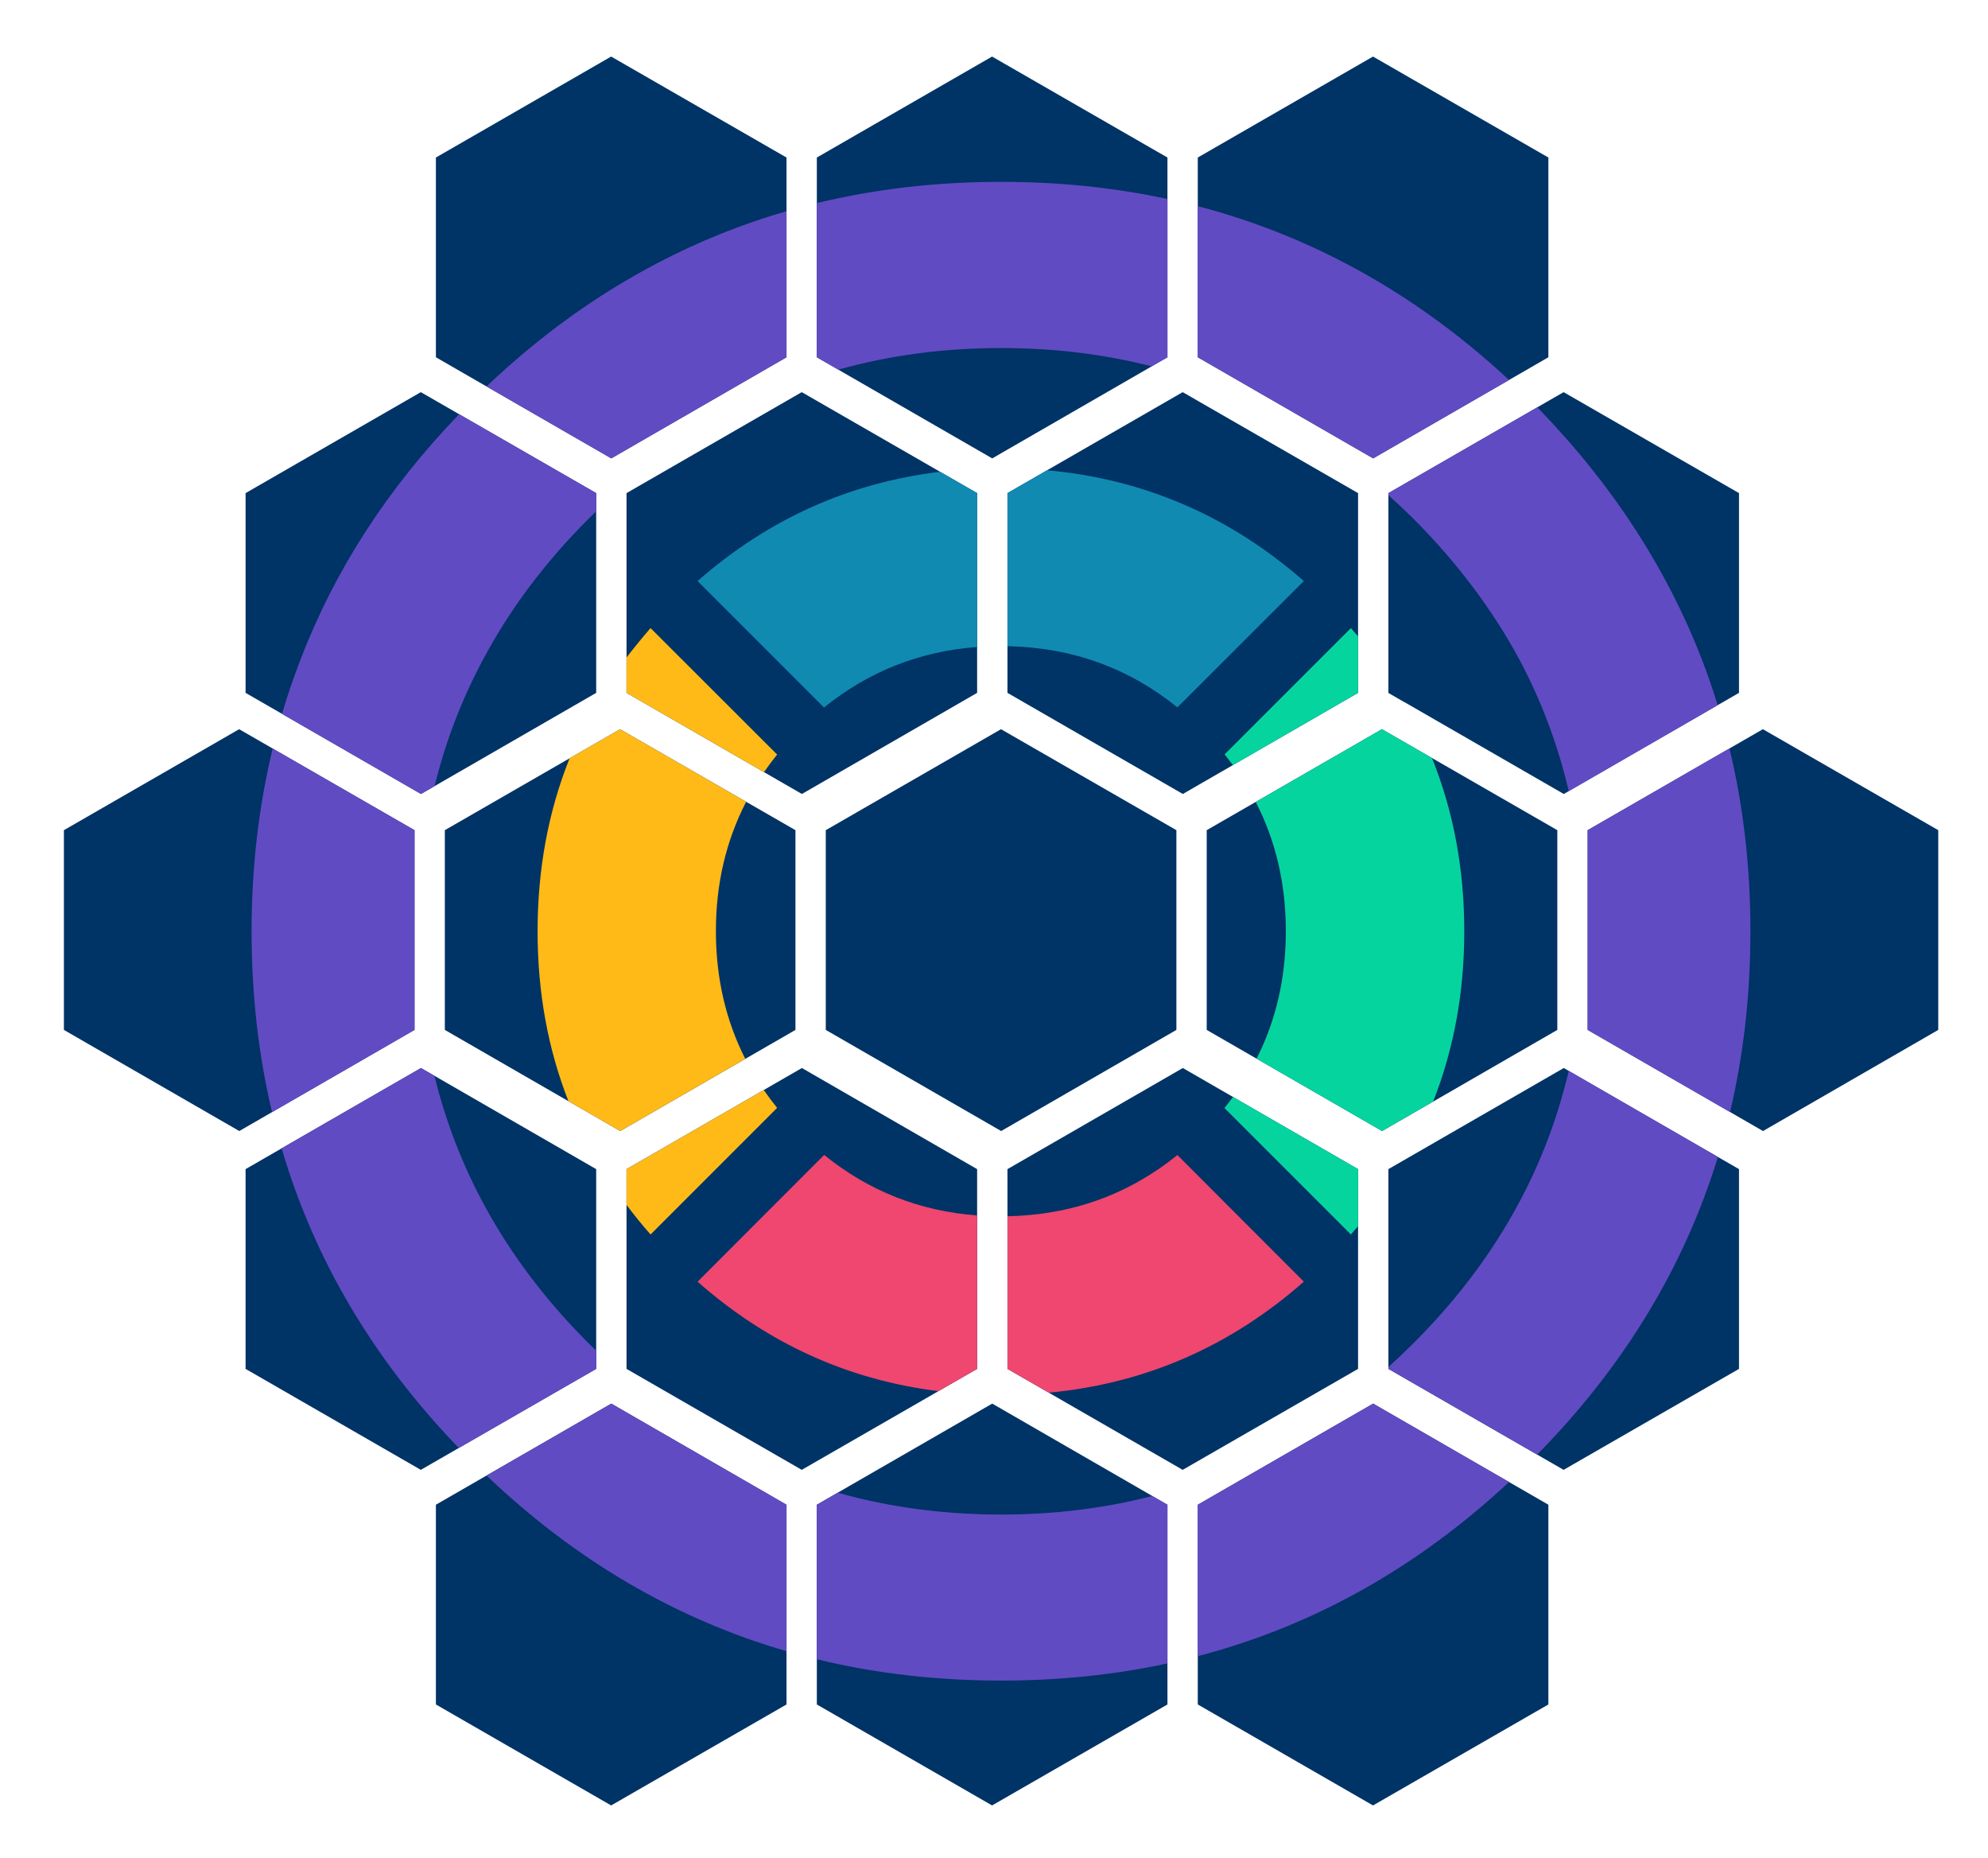 <?xml version="1.0" encoding="utf-8"?>
<!-- Generator: Adobe Illustrator 16.0.0, SVG Export Plug-In . SVG Version: 6.00 Build 0)  -->
<!DOCTYPE svg PUBLIC "-//W3C//DTD SVG 1.1//EN" "http://www.w3.org/Graphics/SVG/1.1/DTD/svg11.dtd">
<svg version="1.1" id="circle" xmlns="http://www.w3.org/2000/svg" xmlns:xlink="http://www.w3.org/1999/xlink" x="0px" y="0px"
	 width="428.125px" height="400px" viewBox="0 0 428.125 400" enable-background="new 0 0 428.125 400" xml:space="preserve">
<path fill-rule="evenodd" clip-rule="evenodd" fill="#06D49F" d="M302.482,151.197l-3.486-2.02v-3.534
	C300.229,147.464,301.392,149.315,302.482,151.197z"/>
<g>
	<polygon fill-rule="evenodd" clip-rule="evenodd" fill="#003366" points="251.415,76.922 213.679,98.694 175.91,76.922 
		175.91,33.917 213.647,12.177 251.415,33.917 	"/>
	<g>
		<path fill-rule="evenodd" clip-rule="evenodd" fill="#614BC3" d="M215.604,39.154c12.449,0,24.386,1.23,35.812,3.691v34.077
			l-3.392,1.956c-10.277-2.629-21.073-3.944-32.389-3.944c-12.35,0-24.05,1.551-35.102,4.654l-4.623-2.666V43.729
			C188.508,40.679,201.739,39.154,215.604,39.154z"/>
	</g>
</g>
<g>
	<polygon fill-rule="evenodd" clip-rule="evenodd" fill="#003366" points="333.451,76.922 295.715,98.694 257.947,76.922 
		257.947,33.917 295.684,12.177 333.451,33.917 	"/>
	<g>
		<path fill-rule="evenodd" clip-rule="evenodd" fill="#614BC3" d="M257.947,44.392c11.125,2.907,21.747,7.02,31.867,12.337
			c12.482,6.535,24.204,14.896,35.165,25.084l-29.265,16.881l-37.768-21.771V44.392z"/>
	</g>
</g>
<g>
	<polygon fill-rule="evenodd" clip-rule="evenodd" fill="#003366" points="374.501,149.177 336.765,170.949 298.996,149.177 
		298.996,106.171 336.732,84.432 374.501,106.171 	"/>
	<g>
		<path fill-rule="evenodd" clip-rule="evenodd" fill="#614BC3" d="M331.054,87.713l0.757,0.757
			c15.629,16.218,27.219,34.119,34.771,53.702c1.218,3.174,2.327,6.393,3.329,9.655l-32.073,18.506
			c-2.316-9.89-5.829-19.277-10.538-28.161c-5.848-10.875-13.494-21.045-22.938-30.511c-1.765-1.745-3.552-3.428-5.364-5.048v-0.442
			L331.054,87.713z"/>
	</g>
</g>
<g>
	<polygon fill-rule="evenodd" clip-rule="evenodd" fill="#003366" points="417.412,221.748 379.676,243.52 341.907,221.748 
		341.907,178.742 379.645,157.002 417.412,178.742 	"/>
	<g>
		<path fill-rule="evenodd" clip-rule="evenodd" fill="#614BC3" d="M376.962,200.513c0,13.584-1.462,26.558-4.386,38.92
			l-30.669-17.685v-43.006l30.543-17.606C375.458,173.656,376.962,186.782,376.962,200.513z"/>
	</g>
</g>
<g>
	<polygon fill-rule="evenodd" clip-rule="evenodd" fill="#003366" points="374.501,251.722 336.765,229.951 298.996,251.722 
		298.996,294.729 336.732,316.468 374.501,294.729 	"/>
	<g>
		<path fill-rule="evenodd" clip-rule="evenodd" fill="#614BC3" d="M369.958,249.104c-7.287,23.741-20.261,45.103-38.921,64.083
			l-32.041-18.458v-0.395c1.813-1.637,3.602-3.335,5.364-5.096c17.127-17.068,28.286-36.626,33.477-58.672L369.958,249.104z"/>
	</g>
</g>
<g>
	<polygon fill-rule="evenodd" clip-rule="evenodd" fill="#003366" points="333.451,323.978 295.715,302.206 257.947,323.978 
		257.947,366.983 295.684,388.723 333.451,366.983 	"/>
	<g>
		<path fill-rule="evenodd" clip-rule="evenodd" fill="#614BC3" d="M257.947,356.587v-32.609l37.768-21.771l29.265,16.88
			C305.1,337.596,282.756,350.096,257.947,356.587z"/>
	</g>
</g>
<g>
	<polygon fill-rule="evenodd" clip-rule="evenodd" fill="#003366" points="251.415,323.978 213.679,302.206 175.91,323.978 
		175.91,366.983 213.647,388.723 251.415,366.983 	"/>
	<g>
		<path fill-rule="evenodd" clip-rule="evenodd" fill="#614BC3" d="M175.91,323.978l4.496-2.588
			c11.103,3.135,22.846,4.702,35.229,4.702c11.38,0,22.219-1.331,32.515-3.992l3.266,1.878v34.171
			c-11.432,2.462-23.368,3.692-35.812,3.692c-13.857,0-27.089-1.53-39.693-4.592V323.978z"/>
	</g>
</g>
<g>
	<polygon fill-rule="evenodd" clip-rule="evenodd" fill="#003366" points="169.379,323.978 131.643,302.206 93.874,323.978 
		93.874,366.983 131.611,388.723 169.379,366.983 	"/>
	<g>
		<path fill-rule="evenodd" clip-rule="evenodd" fill="#614BC3" d="M169.379,323.978v31.536
			c-23.86-6.928-45.395-19.532-64.604-37.815l26.867-15.491L169.379,323.978z"/>
	</g>
</g>
<g>
	<polygon fill-rule="evenodd" clip-rule="evenodd" fill="#003366" points="128.392,251.722 90.656,229.951 52.887,251.722 
		52.887,294.729 90.624,316.468 128.392,294.729 	"/>
	<g>
		<path fill-rule="evenodd" clip-rule="evenodd" fill="#614BC3" d="M90.656,229.951l2.903,1.672
			c5.286,21.604,16.361,40.809,33.225,57.615c0.534,0.533,1.07,1.06,1.609,1.578v3.912l-29.596,17.038
			c-18.421-19.121-31.137-40.629-38.147-64.524L90.656,229.951z"/>
	</g>
</g>
<g>
	<polygon fill-rule="evenodd" clip-rule="evenodd" fill="#003366" points="89.268,221.748 51.531,243.52 13.763,221.748 
		13.763,178.742 51.499,157.002 89.268,178.742 	"/>
	<g>
		<path fill-rule="evenodd" clip-rule="evenodd" fill="#614BC3" d="M89.268,178.742v43.006l-30.685,17.701
			c-2.935-12.365-4.402-25.344-4.402-38.937c0-13.724,1.515-26.839,4.543-39.345L89.268,178.742z"/>
	</g>
</g>
<g>
	<polygon fill-rule="evenodd" clip-rule="evenodd" fill="#003366" points="128.393,149.177 90.656,170.949 52.888,149.177 
		52.888,106.171 90.624,84.432 128.393,106.171 	"/>
	<g>
		<path fill-rule="evenodd" clip-rule="evenodd" fill="#614BC3" d="M128.393,110.084c-0.539,0.522-1.075,1.048-1.609,1.578
			c-9.444,9.423-17.06,19.594-22.844,30.511c-4.57,8.563-8.02,17.592-10.349,27.087l-2.935,1.688l-29.927-17.244
			c1.156-3.909,2.466-7.753,3.928-11.532c7.359-19.299,18.765-36.963,34.219-52.992l29.517,16.991V110.084z"/>
	</g>
</g>
<g>
	<polygon fill-rule="evenodd" clip-rule="evenodd" fill="#003366" points="292.465,149.177 254.729,170.949 216.96,149.177 
		216.96,106.171 254.696,84.432 292.465,106.171 	"/>
	<g>
		<g>
			<path fill-rule="evenodd" clip-rule="evenodd" fill="#118AB2" d="M225.495,101.249c20.878,1.899,39.31,9.85,55.295,23.854
				l-27.229,27.198c-10.538-8.503-22.737-12.895-36.601-13.173v-32.957L225.495,101.249z"/>
			<path fill-rule="evenodd" clip-rule="evenodd" fill="#06D49F" d="M292.465,149.177l-26.962,15.556
				c-0.574-0.776-1.168-1.544-1.782-2.303l27.198-27.198c0.524,0.584,1.039,1.173,1.546,1.767V149.177z"/>
		</g>
	</g>
</g>
<g>
	<polygon fill-rule="evenodd" clip-rule="evenodd" fill="#003366" points="335.376,221.748 297.64,243.52 259.871,221.748 
		259.871,178.742 297.607,157.002 335.376,178.742 	"/>
	<g>
		<path fill-rule="evenodd" clip-rule="evenodd" fill="#06D49F" d="M297.607,157.002l10.775,6.2
			c4.639,11.498,6.957,23.935,6.957,37.311c0,13.124-2.234,25.345-6.705,36.664l-10.995,6.343l-27.025-15.588
			c4.197-8.281,6.296-17.431,6.296-27.45c0-10.163-2.162-19.434-6.484-27.813L297.607,157.002z"/>
	</g>
</g>
<g>
	<polygon fill-rule="evenodd" clip-rule="evenodd" fill="#003366" points="292.465,251.722 254.729,229.951 216.96,251.722 
		216.96,294.729 254.696,316.468 292.465,294.729 	"/>
	<g>
		<g>
			<path fill-rule="evenodd" clip-rule="evenodd" fill="#06D49F" d="M263.689,238.565c0.636-0.785,1.251-1.579,1.846-2.382
				l26.93,15.539v12.274c-0.507,0.604-1.021,1.204-1.546,1.798L263.689,238.565z"/>
			<path fill-rule="evenodd" clip-rule="evenodd" fill="#EF476F" d="M225.874,299.855l-8.914-5.127v-32.861
				c13.863-0.279,26.063-4.67,36.601-13.174l27.229,27.262C264.9,289.929,246.595,297.896,225.874,299.855z"/>
		</g>
	</g>
</g>
<g>
	<polygon fill-rule="evenodd" clip-rule="evenodd" fill="#003366" points="210.428,251.722 172.692,229.951 134.924,251.722 
		134.924,294.729 172.661,316.468 210.428,294.729 	"/>
	<g>
		<g>
			<path fill-rule="evenodd" clip-rule="evenodd" fill="#FFBA17" d="M164.488,234.685c0.897,1.307,1.854,2.59,2.872,3.849
				l-27.262,27.262c-1.828-2.081-3.552-4.206-5.174-6.373v-7.699L164.488,234.685z"/>
			<path fill-rule="evenodd" clip-rule="evenodd" fill="#EF476F" d="M202.083,299.524c-19.496-2.426-36.782-10.282-51.856-23.569
				l27.261-27.293c9.577,7.762,20.558,12.105,32.941,13.031v33.035L202.083,299.524z"/>
		</g>
	</g>
</g>
<g>
	<polygon fill-rule="evenodd" clip-rule="evenodd" fill="#003366" points="171.304,221.748 133.567,243.52 95.799,221.748 
		95.799,178.742 133.536,157.002 171.304,178.742 	"/>
	<g>
		<path fill-rule="evenodd" clip-rule="evenodd" fill="#FFBA17" d="M133.536,157.002l27.15,15.634
			c-4.343,8.401-6.515,17.684-6.515,27.845c0,10.024,2.108,19.191,6.326,27.498l-26.93,15.54l-11.154-6.421
			c-4.428-11.3-6.642-23.494-6.642-36.586c0-13.345,2.298-25.761,6.894-37.247L133.536,157.002z"/>
	</g>
</g>
<g>
	<polygon fill-rule="evenodd" clip-rule="evenodd" fill="#003366" points="210.429,149.177 172.692,170.949 134.924,149.177 
		134.924,106.171 172.661,84.432 210.429,106.171 	"/>
	<g>
		<g>
			<path fill-rule="evenodd" clip-rule="evenodd" fill="#118AB2" d="M210.429,139.301c-12.386,0.926-23.376,5.27-32.972,13.031
				l-27.23-27.23c15.183-13.314,32.589-21.155,52.219-23.522l7.983,4.591V139.301z"/>
			<path fill-rule="evenodd" clip-rule="evenodd" fill="#FFBA17" d="M167.36,162.461c-1,1.238-1.941,2.5-2.824,3.786l-29.612-17.07
				v-7.62c1.716-2.214,3.441-4.323,5.174-6.326L167.36,162.461z"/>
		</g>
	</g>
</g>
<g>
	<polygon fill-rule="evenodd" clip-rule="evenodd" fill="#003366" points="253.34,221.748 215.604,243.52 177.835,221.748 
		177.835,178.742 215.571,157.002 253.34,178.742 	"/>
</g>
<g>
	<polygon fill-rule="evenodd" clip-rule="evenodd" fill="#003366" points="169.379,76.922 131.643,98.694 93.874,76.922 
		93.874,33.917 131.611,12.177 169.379,33.917 	"/>
	<g>
		<path fill-rule="evenodd" clip-rule="evenodd" fill="#614BC3" d="M104.775,83.201c11.385-10.818,23.601-19.642,36.648-26.472
			c8.929-4.692,18.247-8.447,27.955-11.264v31.458l-37.736,21.771L104.775,83.201z"/>
	</g>
</g>
</svg>
